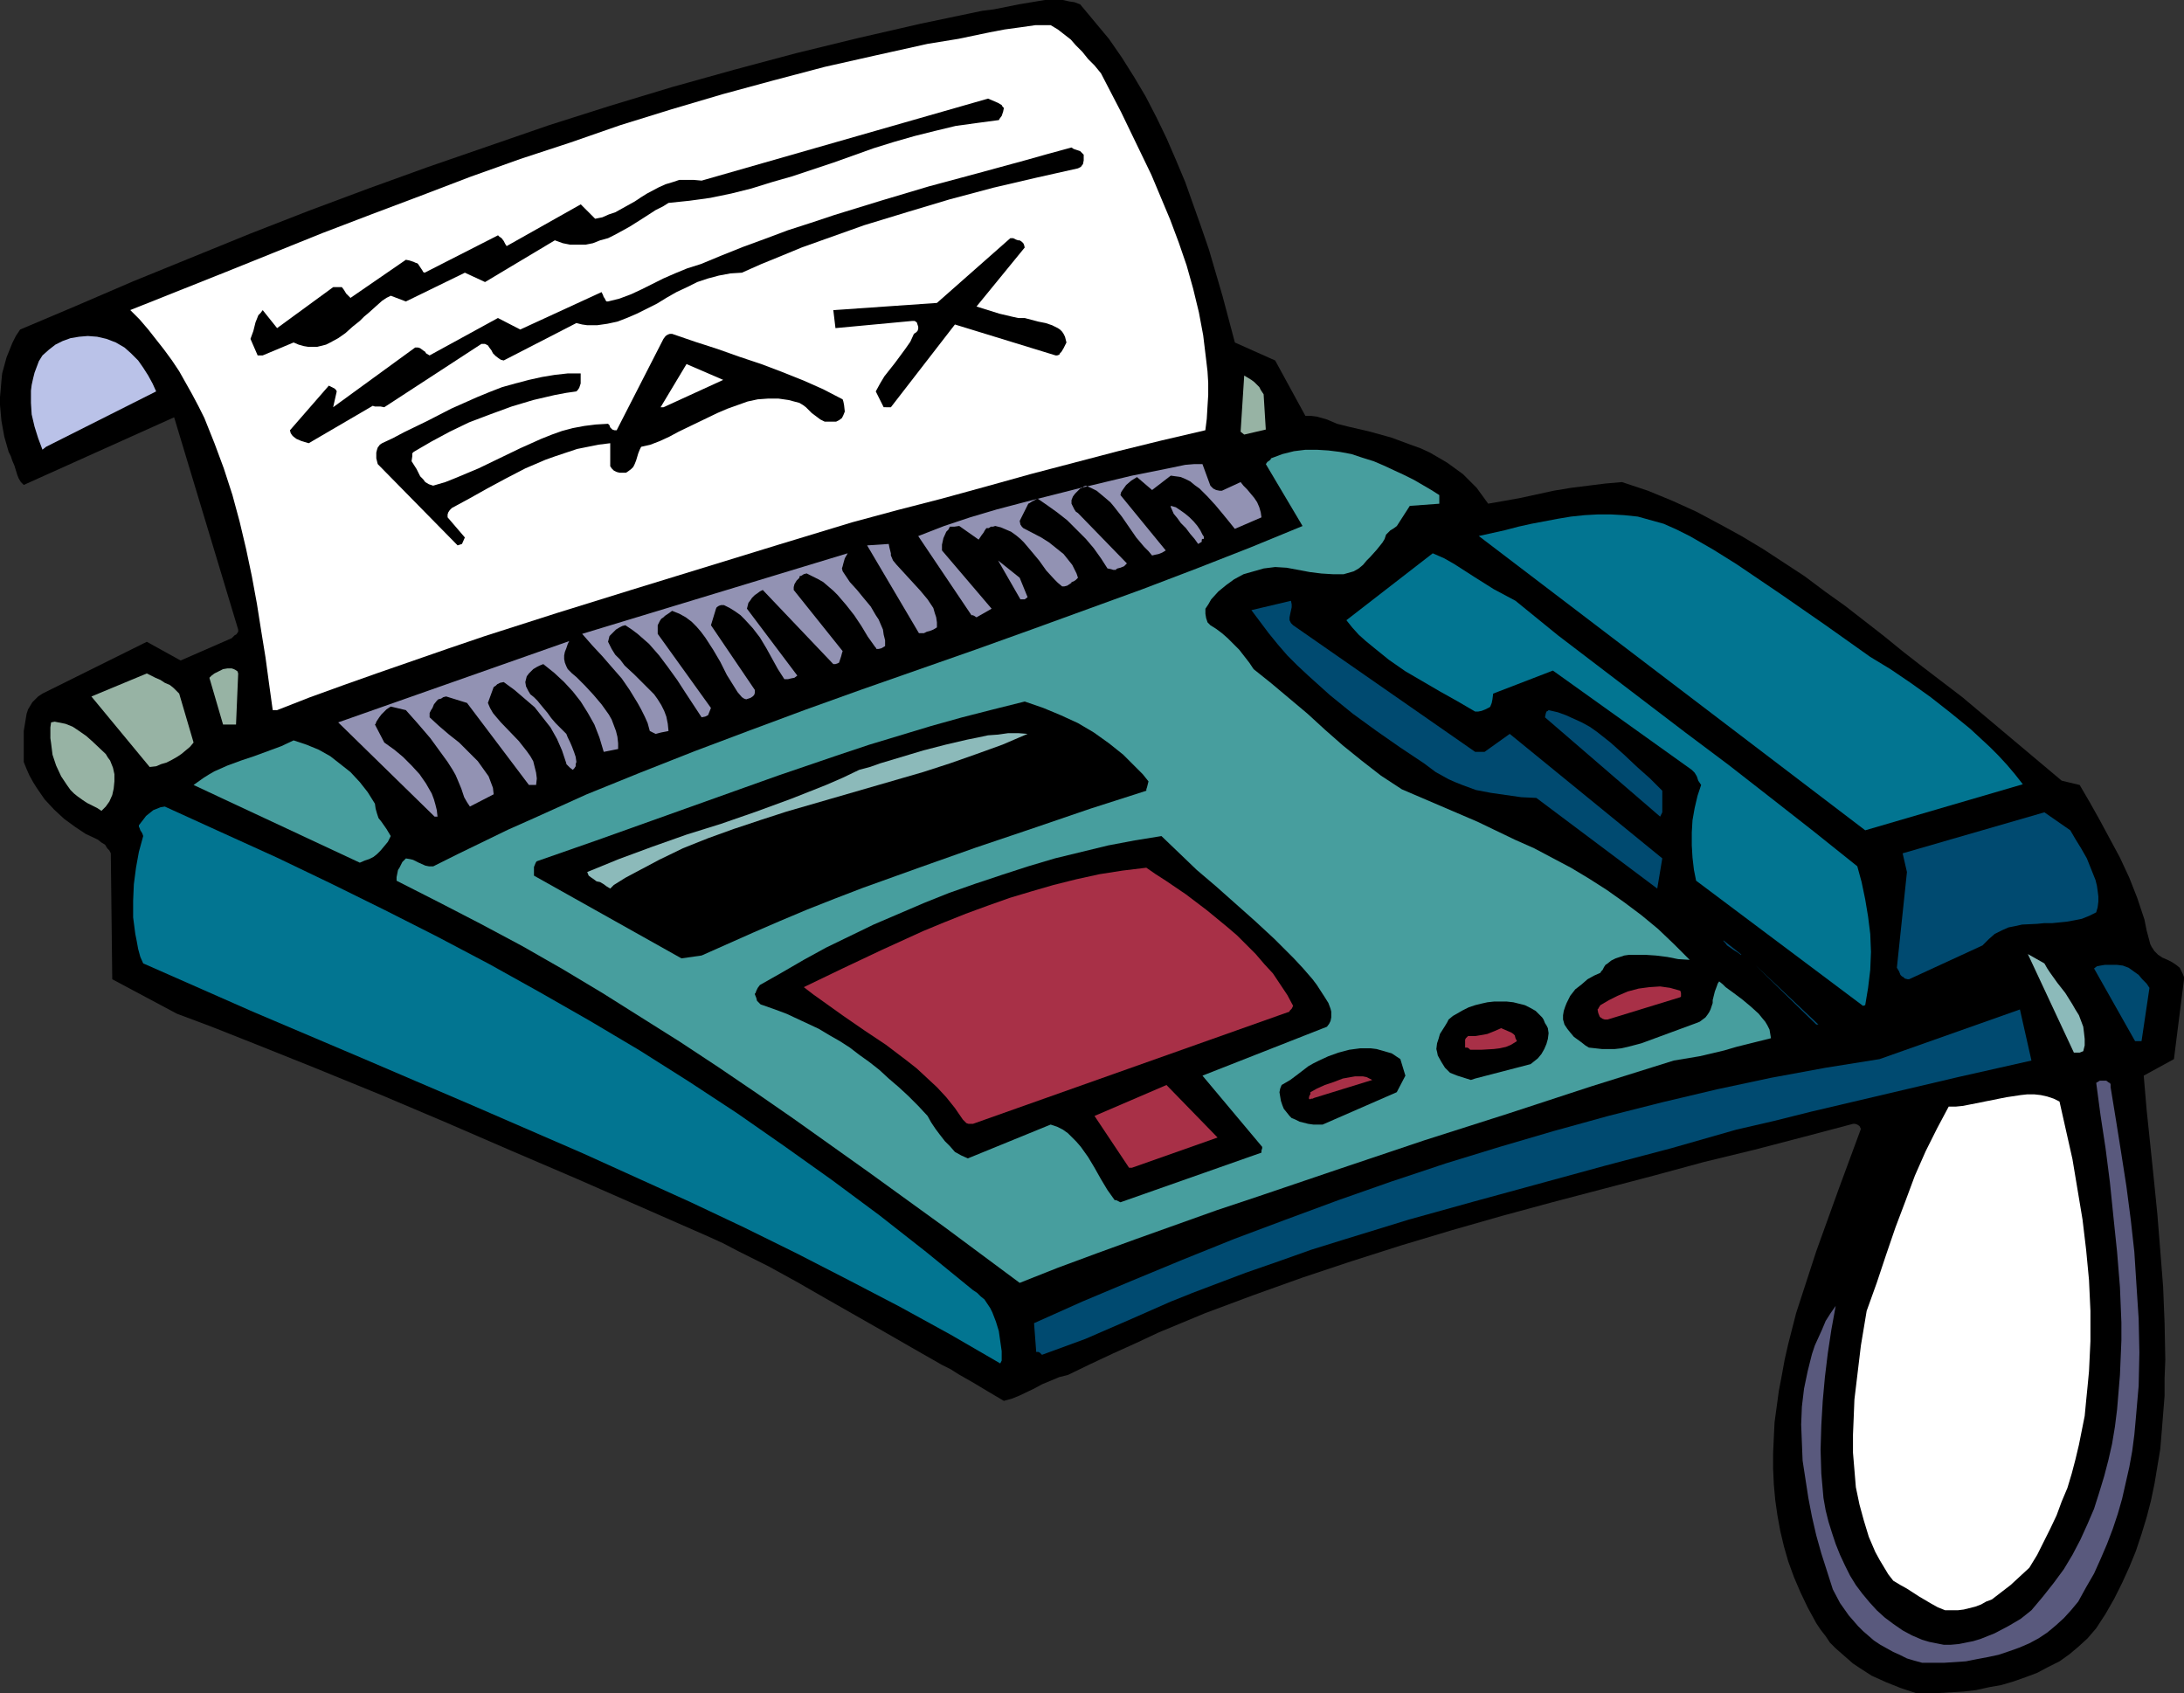 <?xml version="1.0" encoding="UTF-8" standalone="no"?>
<svg
   version="1.0"
   width="129.766mm"
   height="100.593mm"
   id="svg43"
   sodipodi:docname="FAX Machine 18.wmf"
   xmlns:inkscape="http://www.inkscape.org/namespaces/inkscape"
   xmlns:sodipodi="http://sodipodi.sourceforge.net/DTD/sodipodi-0.dtd"
   xmlns="http://www.w3.org/2000/svg"
   xmlns:svg="http://www.w3.org/2000/svg">
  <rect width="100%" height="100%" fill="#333333" stroke="none"/>
  <sodipodi:namedview
     id="namedview43"
     pagecolor="#ffffff"
     bordercolor="#000000"
     borderopacity="0.25"
     inkscape:showpageshadow="2"
     inkscape:pageopacity="0.0"
     inkscape:pagecheckerboard="0"
     inkscape:deskcolor="#d1d1d1"
     inkscape:document-units="mm" />
  <defs
     id="defs1">
    <pattern
       id="WMFhbasepattern"
       patternUnits="userSpaceOnUse"
       width="6"
       height="6"
       x="0"
       y="0" />
  </defs>
  <path
     style="fill:#000000;fill-opacity:1;fill-rule:evenodd;stroke:none"
     d="m 430.179,380.195 h 2.586 2.747 l 2.747,-0.162 2.747,-0.162 2.747,-0.323 2.909,-0.646 2.747,-0.485 2.747,-0.808 2.747,-0.969 2.586,-0.969 2.424,-1.293 2.586,-1.293 2.262,-1.616 2.101,-1.777 1.939,-1.777 1.939,-2.262 2.101,-3.232 1.939,-3.393 1.778,-3.555 1.616,-3.555 1.454,-3.555 1.293,-3.878 1.131,-3.716 0.97,-3.716 0.808,-3.878 0.646,-3.878 0.646,-3.878 0.323,-3.878 0.323,-4.039 0.323,-4.039 v -4.039 l 0.162,-4.039 -0.162,-8.241 -0.323,-8.079 -0.646,-8.241 -0.646,-8.079 -0.808,-8.079 -0.808,-7.756 -0.808,-7.756 -0.646,-7.594 6.787,-3.716 2.262,-17.935 v -0.485 l -0.323,-0.808 -0.323,-0.646 -0.323,-0.646 -0.808,-0.646 -0.97,-0.646 -0.97,-0.485 -1.131,-0.485 -0.97,-0.646 -0.808,-0.808 -0.646,-0.969 -0.323,-0.646 -0.162,-0.646 -0.646,-2.424 -0.485,-2.424 -0.808,-2.424 -0.808,-2.424 -1.778,-4.524 -2.101,-4.524 -2.262,-4.201 -2.262,-4.201 -2.262,-4.039 -2.262,-3.878 -4.04,-0.969 -22.301,-18.743 -8.888,-6.786 -4.363,-3.393 -4.363,-3.555 -8.726,-6.786 -4.525,-3.232 -4.525,-3.393 -4.686,-3.07 -4.686,-3.07 -4.848,-2.908 -5.01,-2.747 -5.171,-2.747 -5.333,-2.424 -5.494,-2.262 -5.818,-1.939 -3.717,0.323 -3.878,0.485 -3.878,0.485 -3.878,0.646 -7.434,1.616 -3.555,0.646 -3.717,0.646 -1.293,-1.777 -1.293,-1.777 -1.616,-1.616 -1.454,-1.454 -1.778,-1.293 -1.778,-1.293 -1.939,-1.131 -1.939,-1.131 -2.101,-0.969 -2.262,-0.808 -4.363,-1.616 -4.686,-1.293 -4.848,-1.131 -1.293,-0.323 -1.293,-0.323 -1.131,-0.485 -1.131,-0.485 -1.131,-0.323 -1.131,-0.323 -1.293,-0.162 h -1.293 l -6.787,-12.442 -9.05,-4.039 -2.747,-10.341 -3.07,-10.503 -1.778,-5.171 -1.778,-5.009 -1.778,-5.009 -2.101,-5.009 -2.101,-4.847 -2.262,-4.686 -2.424,-4.686 -2.586,-4.363 -2.747,-4.363 -2.909,-4.201 -3.232,-3.878 -3.232,-3.878 -1.293,-0.485 -1.131,-0.162 L 238.683,0 h -1.293 -2.747 l -2.909,0.485 -2.909,0.485 -5.656,1.131 -2.586,0.323 -13.898,2.908 -14.059,3.232 -13.898,3.393 -13.898,3.716 -13.898,3.878 -13.898,4.201 -13.736,4.363 -13.574,4.686 -13.574,4.686 -13.413,4.847 -13.413,5.009 -13.251,5.171 -13.09,5.332 -13.09,5.332 -12.766,5.494 -12.605,5.332 L 3.555,75.457 2.747,77.073 2.101,78.689 1.454,80.305 0.97,82.082 0.485,83.859 0.323,85.475 0.162,87.414 0,89.191 v 1.777 l 0.323,3.555 0.646,3.555 0.97,3.393 0.485,0.969 0.323,0.969 0.485,1.131 0.646,2.101 0.323,0.808 0.485,0.808 0.646,0.646 33.774,-15.188 14.382,47.666 v 0.485 l -0.323,0.485 -0.162,0.162 -0.323,0.162 -0.646,0.646 -11.474,5.009 -7.595,-4.201 -23.432,11.634 -0.97,0.646 -0.646,0.646 -0.646,0.646 -0.485,0.808 -0.485,0.808 -0.323,0.969 -0.323,1.939 -0.323,1.939 v 2.262 2.262 2.424 l 0.646,1.616 0.646,1.454 0.808,1.454 0.808,1.293 1.778,2.585 2.101,2.262 2.262,2.101 2.424,1.777 2.424,1.616 2.747,1.293 0.808,0.646 0.808,0.485 0.485,0.808 0.485,0.485 0.323,0.646 0.323,28.276 14.544,7.756 7.757,2.908 7.757,3.07 15.352,6.14 15.029,6.14 14.867,6.302 14.544,6.302 14.706,6.302 29.088,12.765 3.555,1.616 3.394,1.777 6.787,3.393 6.464,3.555 6.464,3.716 12.766,7.271 6.464,3.716 6.787,3.878 1.939,0.969 1.778,1.131 3.394,1.939 3.232,1.939 3.555,2.101 1.778,-0.485 1.616,-0.646 3.394,-1.616 1.778,-0.969 1.939,-0.808 1.939,-0.808 1.939,-0.485 5.01,-2.424 5.171,-2.424 5.01,-2.262 5.171,-2.424 10.504,-4.363 10.827,-4.039 10.827,-3.878 11.15,-3.716 11.15,-3.555 11.312,-3.393 11.312,-3.232 11.312,-3.07 22.786,-5.978 11.312,-3.07 11.312,-2.747 11.15,-2.908 10.989,-2.908 h 0.485 l 0.485,0.162 0.485,0.323 0.323,0.646 -5.01,13.573 -5.01,13.896 -2.262,6.948 -2.262,6.948 -1.778,6.948 -0.808,3.555 -0.646,3.555 -0.646,3.393 -0.485,3.555 -0.485,3.555 -0.162,3.393 -0.162,3.555 v 3.393 l 0.162,3.555 0.323,3.555 0.485,3.393 0.646,3.555 0.808,3.393 0.97,3.393 1.293,3.555 1.454,3.393 1.616,3.393 1.939,3.555 0.97,1.454 1.131,1.454 0.97,1.454 1.293,1.293 1.293,1.131 1.293,1.131 1.293,1.131 1.454,0.969 2.747,1.777 3.232,1.454 3.232,1.293 z"
     id="path1" />
  <path
     style="fill:#59597d;fill-opacity:1;fill-rule:evenodd;stroke:none"
     d="m 431.633,373.409 h 5.01 l 2.424,-0.162 2.424,-0.162 2.424,-0.485 2.586,-0.485 2.262,-0.485 2.424,-0.808 2.262,-0.808 2.262,-0.969 2.101,-1.131 1.939,-1.293 1.939,-1.616 1.778,-1.616 1.616,-1.777 1.616,-1.939 1.778,-3.232 1.778,-3.07 1.454,-3.232 1.454,-3.393 1.293,-3.393 1.131,-3.393 0.97,-3.393 0.808,-3.555 0.808,-3.555 0.646,-3.555 0.485,-3.716 0.323,-3.555 0.323,-3.716 0.323,-3.716 0.162,-7.433 -0.162,-7.594 -0.485,-7.433 -0.485,-7.594 -0.808,-7.271 -0.97,-7.433 -1.131,-7.271 -1.131,-7.109 -1.131,-6.948 -0.162,-0.969 v -0.646 l -0.162,-0.323 h -0.162 l -0.646,-0.485 h -0.646 -0.808 l -0.808,0.485 0.97,7.271 1.131,7.433 0.97,7.594 0.808,7.917 0.808,7.756 0.646,7.917 0.323,7.917 v 4.039 l -0.162,3.878 -0.162,3.878 -0.323,3.878 -0.323,3.878 -0.485,3.878 -0.646,3.878 -0.808,3.555 -0.97,3.716 -1.131,3.716 -1.131,3.555 -1.454,3.393 -1.616,3.555 -1.778,3.393 -1.939,3.232 -2.262,3.07 -2.424,3.07 -2.586,3.07 -2.424,1.939 -2.747,1.616 -3.07,1.616 -1.616,0.646 -1.616,0.646 -1.616,0.485 -1.616,0.323 -1.616,0.323 -1.778,0.162 h -1.616 l -1.616,-0.323 -1.616,-0.323 -1.616,-0.485 -2.262,-0.969 -2.101,-1.131 -2.101,-1.454 -1.939,-1.454 -1.778,-1.616 -1.616,-1.777 -1.616,-1.939 -1.454,-1.939 -1.293,-2.101 -1.131,-2.262 -1.131,-2.424 -0.97,-2.424 -0.808,-2.424 -0.808,-2.585 -0.646,-2.585 -0.485,-2.747 -0.485,-5.494 -0.162,-5.332 0.162,-5.494 0.323,-5.494 0.485,-5.332 0.646,-5.332 0.808,-5.332 0.97,-5.332 -1.131,1.616 -1.131,1.777 -0.808,1.939 -0.808,1.777 -0.808,1.777 -0.646,1.939 -0.97,3.878 -0.808,3.878 -0.485,4.039 -0.162,4.039 0.162,4.039 0.162,4.039 0.646,4.201 0.646,4.201 0.808,4.201 0.97,4.201 1.131,4.039 1.293,4.039 1.293,4.039 1.616,3.07 1.939,2.747 2.101,2.424 1.131,1.131 2.424,2.101 1.454,0.969 1.454,0.808 1.454,0.808 1.454,0.646 1.616,0.808 1.616,0.485 z"
     id="path2" />
  <path
     style="fill:#ffffff;fill-opacity:1;fill-rule:evenodd;stroke:none"
     d="m 436.804,361.613 h 1.454 1.454 l 1.293,-0.162 1.293,-0.323 1.293,-0.323 1.293,-0.485 1.131,-0.646 1.293,-0.485 2.101,-1.616 2.101,-1.616 2.101,-1.939 2.101,-1.939 1.778,-2.908 1.454,-2.908 1.454,-2.908 1.454,-3.07 1.131,-3.07 1.293,-3.07 0.97,-3.232 0.808,-3.07 0.808,-3.393 0.646,-3.232 0.646,-3.232 0.323,-3.393 0.323,-3.232 0.323,-3.393 0.323,-6.786 v -6.786 l -0.323,-6.948 -0.646,-6.786 -0.808,-6.786 -1.131,-6.786 -1.131,-6.786 -1.454,-6.463 -1.454,-6.463 -1.293,-0.646 -1.454,-0.485 -1.454,-0.323 -1.454,-0.162 h -1.616 l -1.454,0.162 -3.232,0.485 -3.232,0.646 -3.232,0.646 -3.232,0.646 -1.616,0.162 h -1.616 l -1.293,2.424 -1.293,2.424 -1.293,2.585 -1.293,2.585 -2.424,5.494 -2.101,5.655 -2.262,5.978 -2.101,6.14 -2.101,6.302 -2.262,6.302 -1.293,7.756 -0.97,8.079 -0.485,4.039 -0.162,4.039 -0.162,3.878 v 4.039 l 0.323,3.878 0.323,3.878 0.808,3.878 0.97,3.555 1.131,3.716 1.454,3.393 0.97,1.777 0.97,1.616 0.97,1.616 1.131,1.454 1.616,0.969 1.454,0.808 2.747,1.777 2.747,1.616 1.454,0.808 z"
     id="path3" />
  <path
     style="fill:#027591;fill-opacity:1;fill-rule:evenodd;stroke:none"
     d="m 224.947,305.545 v -2.101 l -0.323,-2.262 -0.323,-2.262 -0.646,-2.101 -0.808,-2.101 -0.485,-0.969 -0.646,-0.969 -0.646,-0.969 -0.808,-0.646 -0.808,-0.808 -0.97,-0.646 -10.504,-8.564 -10.504,-8.241 -10.666,-7.917 -10.666,-7.594 -10.666,-7.433 -10.827,-7.109 -10.989,-6.948 -11.15,-6.625 -11.312,-6.463 -11.312,-6.302 -11.635,-6.14 -11.797,-5.978 -12.12,-5.978 -12.12,-5.817 -12.443,-5.655 -12.766,-5.817 -0.97,0.162 -0.808,0.323 -0.808,0.323 -0.808,0.646 -0.808,0.646 -0.485,0.646 -1.131,1.454 v 0.323 l 0.162,0.323 0.162,0.485 0.323,0.485 0.162,0.323 0.162,0.485 -0.97,3.555 -0.646,3.555 -0.485,3.716 -0.162,3.716 v 3.716 l 0.485,3.716 0.323,1.616 0.323,1.777 0.485,1.777 0.646,1.454 24.563,10.826 24.725,10.503 24.886,10.664 24.563,10.664 12.12,5.494 12.12,5.494 11.958,5.655 11.797,5.817 11.635,5.978 11.474,5.978 11.474,6.302 11.15,6.463 z"
     id="path4" />
  <path
     style="fill:#004a70;fill-opacity:1;fill-rule:evenodd;stroke:none"
     d="m 233.997,304.253 4.848,-1.777 4.848,-1.777 4.848,-2.101 4.848,-2.101 9.534,-4.201 4.848,-1.939 4.686,-1.777 7.272,-2.747 7.434,-2.585 7.272,-2.585 7.272,-2.262 14.706,-4.524 14.544,-4.039 29.573,-8.079 14.706,-3.878 14.706,-4.201 8.403,-1.939 8.403,-2.101 16.483,-3.878 16.483,-3.878 16.483,-3.716 -2.586,-11.472 -31.512,11.149 -12.12,1.939 -12.282,2.262 -12.12,2.585 -12.282,2.908 -12.12,3.07 -12.282,3.393 -12.12,3.555 -12.12,3.716 -12.12,4.039 -11.958,4.201 -11.797,4.363 -11.635,4.363 -11.635,4.686 -11.312,4.686 -11.15,4.686 -10.827,4.847 0.485,6.463 h 0.485 l 0.323,0.162 z"
     id="path5" />
  <path
     style="fill:#479e9e;fill-opacity:1;fill-rule:evenodd;stroke:none"
     d="m 228.987,288.095 8.565,-3.393 8.726,-3.232 8.888,-3.232 9.05,-3.232 9.05,-3.232 9.211,-3.07 18.584,-6.302 18.746,-6.302 18.746,-5.978 18.746,-6.14 18.584,-5.817 2.909,-0.485 2.909,-0.485 5.494,-1.293 2.747,-0.808 2.586,-0.646 5.171,-1.293 -0.162,-0.969 -0.162,-0.969 -0.485,-0.969 -0.485,-0.808 -0.808,-0.969 -0.646,-0.808 -1.778,-1.616 -1.939,-1.616 -1.939,-1.454 -1.778,-1.293 -0.646,-0.646 -0.808,-0.646 -0.323,0.485 -0.162,0.485 -0.485,1.293 -0.323,1.293 -0.162,0.646 v 0.646 l -0.485,1.454 -0.323,0.646 -0.323,0.485 -0.485,0.646 -0.646,0.485 -0.646,0.485 -0.808,0.323 -6.141,2.262 -3.07,1.131 -3.07,1.131 -3.07,0.808 -1.454,0.323 -1.454,0.162 h -1.454 -1.454 l -1.454,-0.162 -1.454,-0.162 -0.808,-0.485 -0.808,-0.646 -1.778,-1.293 -0.808,-0.969 -0.646,-0.808 -0.646,-0.969 -0.323,-1.131 v -0.969 l 0.162,-0.969 0.323,-0.969 0.323,-0.808 0.808,-1.616 1.131,-1.454 1.454,-1.131 1.293,-1.131 1.454,-0.808 1.454,-0.646 0.162,-0.323 0.323,-0.323 0.323,-0.646 0.323,-0.485 0.485,-0.323 0.808,-0.646 0.97,-0.485 0.97,-0.323 0.97,-0.323 1.131,-0.162 h 1.131 2.424 l 2.424,0.162 2.586,0.323 2.424,0.485 2.586,0.162 -3.555,-3.555 -3.555,-3.393 -3.717,-3.07 -3.878,-2.908 -3.878,-2.747 -4.04,-2.585 -4.04,-2.424 -8.242,-4.363 -4.363,-1.939 -8.403,-4.039 -16.968,-7.271 -4.686,-3.07 -4.363,-3.393 -4.202,-3.393 -4.04,-3.555 -3.878,-3.555 -4.04,-3.393 -4.04,-3.393 -4.04,-3.232 -0.97,-1.454 -1.131,-1.454 -1.131,-1.454 -1.293,-1.293 -1.293,-1.293 -1.293,-1.131 -1.293,-0.969 -1.293,-0.808 -0.323,-0.323 -0.323,-0.323 -0.323,-0.969 -0.162,-0.969 v -1.131 l 0.646,-0.969 0.646,-1.131 1.616,-1.777 1.778,-1.454 1.778,-1.293 2.101,-1.131 2.262,-0.646 2.262,-0.646 2.586,-0.323 2.586,0.162 2.586,0.485 2.586,0.485 2.586,0.323 2.586,0.162 h 1.293 1.131 l 1.131,-0.323 1.131,-0.323 1.131,-0.646 0.97,-0.808 0.808,-0.969 0.808,-0.808 1.454,-1.616 1.293,-1.616 0.485,-0.808 0.323,-0.969 0.485,-0.485 0.485,-0.485 0.808,-0.485 0.646,-0.485 2.909,-4.524 6.626,-0.485 v -1.939 l -1.778,-1.131 -1.939,-1.131 -1.939,-1.131 -2.262,-1.131 -2.101,-0.969 -2.424,-1.131 -2.262,-0.969 -2.586,-0.808 -2.424,-0.808 -2.586,-0.485 -2.586,-0.323 -2.586,-0.162 h -2.586 l -2.586,0.323 -2.586,0.646 -2.586,0.969 v 0.162 l -0.323,0.323 -0.485,0.323 -0.323,0.485 8.242,13.896 -11.797,4.847 -11.958,4.686 -12.282,4.686 -12.443,4.524 -12.443,4.524 -12.605,4.524 -25.371,8.887 -12.605,4.524 -12.605,4.686 -12.443,4.686 -12.282,4.847 -11.958,4.847 -11.797,5.332 -5.818,2.585 -5.656,2.747 -5.656,2.747 -5.494,2.747 h -0.97 l -0.808,-0.162 -1.454,-0.646 -1.293,-0.646 -0.646,-0.162 -0.97,-0.162 -0.808,0.808 -0.646,1.293 -0.323,0.485 -0.162,0.808 -0.162,0.808 v 0.808 l 9.534,4.847 9.373,4.847 9.373,5.009 9.05,5.171 8.888,5.332 8.726,5.494 8.726,5.494 8.565,5.655 8.565,5.817 8.403,5.817 16.806,11.957 16.968,12.28 z"
     id="path6" />
  <path
     style="fill:#000000;fill-opacity:1;fill-rule:evenodd;stroke:none"
     d="m 251.611,269.998 31.674,-11.149 v -0.162 -0.323 l 0.162,-0.485 v -0.323 l -13.413,-15.996 27.957,-10.987 0.485,-0.646 0.323,-0.646 0.162,-0.808 v -0.646 -0.646 l -0.162,-0.646 -0.485,-1.293 -0.808,-1.293 -1.778,-2.747 -0.97,-1.293 -2.101,-2.424 -2.101,-2.262 -4.363,-4.363 -4.363,-4.039 -4.363,-3.878 -4.363,-3.878 -4.363,-3.716 -4.04,-3.878 -3.878,-3.716 -5.979,0.969 -5.979,1.131 -5.979,1.454 -5.979,1.454 -5.979,1.777 -5.979,1.939 -5.818,1.939 -5.979,2.101 -5.656,2.262 -5.656,2.424 -5.656,2.424 -5.333,2.585 -5.333,2.585 -5.01,2.747 -5.01,2.908 -4.848,2.747 -0.485,0.646 -0.323,0.646 -0.162,0.485 -0.162,0.162 v 0.162 l 0.323,0.808 0.162,0.646 0.646,0.646 0.162,0.162 0.485,0.162 2.747,0.969 2.586,0.969 2.424,1.131 2.424,1.131 2.424,1.131 2.424,1.454 2.262,1.293 2.262,1.454 2.101,1.616 2.262,1.616 2.262,1.777 2.101,1.939 2.262,1.939 2.101,1.939 2.262,2.262 2.101,2.262 0.808,1.454 0.97,1.454 0.97,1.293 1.131,1.454 1.131,1.131 1.131,1.293 1.454,0.808 1.454,0.646 18.584,-7.594 1.454,0.485 1.293,0.646 1.131,0.808 0.97,0.969 0.97,0.969 0.97,1.131 1.616,2.262 1.454,2.424 1.454,2.585 1.454,2.424 1.616,2.262 h 0.323 l 0.323,0.162 0.323,0.162 z"
     id="path7" />
  <path
     style="fill:#a83047;fill-opacity:1;fill-rule:evenodd;stroke:none"
     d="m 254.197,262.242 19.23,-6.786 -11.474,-11.795 -16.16,6.948 7.757,11.634 z"
     id="path8" />
  <path
     style="fill:#000000;fill-opacity:1;fill-rule:evenodd;stroke:none"
     d="m 297.02,252.548 16.645,-7.271 1.939,-3.716 -1.131,-3.716 -0.97,-0.646 -0.97,-0.646 -1.131,-0.323 -1.131,-0.323 -1.131,-0.323 -1.293,-0.162 h -2.424 l -2.424,0.323 -2.424,0.646 -2.262,0.808 -2.101,0.969 -1.293,0.646 -1.131,0.646 -2.101,1.616 -1.939,1.454 -1.939,1.131 -0.323,0.808 -0.162,0.808 0.162,0.969 0.162,0.969 0.323,0.969 0.323,0.808 0.646,0.808 0.646,0.808 0.485,0.485 0.808,0.323 0.97,0.485 1.939,0.485 1.131,0.162 h 1.131 z"
     id="path9" />
  <path
     style="fill:#a83047;fill-opacity:1;fill-rule:evenodd;stroke:none"
     d="m 218.483,252.386 71.104,-25.206 v -0.162 l 0.162,-0.162 0.323,-0.323 0.323,-0.646 -1.293,-2.424 -1.616,-2.424 -1.616,-2.424 -1.939,-2.101 -1.939,-2.262 -2.101,-2.101 -2.101,-2.101 -2.262,-1.939 -4.525,-3.716 -4.686,-3.555 -4.525,-3.07 -2.262,-1.454 -2.101,-1.454 -5.333,0.646 -5.171,0.808 -5.171,1.131 -5.171,1.293 -5.01,1.454 -4.848,1.454 -5.01,1.777 -4.848,1.777 -4.848,1.939 -4.686,1.939 -9.211,4.201 -8.888,4.201 -4.363,2.101 -4.363,2.101 2.101,1.616 2.262,1.616 4.525,3.232 4.686,3.232 4.848,3.232 4.686,3.555 2.262,1.777 2.262,2.101 2.262,2.101 2.101,2.262 1.939,2.424 1.778,2.585 0.485,0.485 0.323,0.323 0.485,0.162 v 0 z"
     id="path10" />
  <path
     style="fill:#a83047;fill-opacity:1;fill-rule:evenodd;stroke:none"
     d="m 295.081,246.569 13.09,-4.039 v 0 l -0.646,-0.323 -0.646,-0.323 -0.808,-0.162 h -0.808 -0.97 l -0.97,0.162 -1.778,0.323 -2.101,0.808 -1.939,0.646 -1.778,0.808 -1.454,0.808 v 0.162 0.323 l -0.162,0.162 -0.162,0.485 v 0.323 0 l 0.162,0.162 0.323,-0.162 h 0.323 z"
     id="path11" />
  <path
     style="fill:#000000;fill-opacity:1;fill-rule:evenodd;stroke:none"
     d="m 331.28,242.207 12.443,-3.232 0.808,-0.646 0.808,-0.646 0.808,-0.969 0.646,-1.131 0.485,-1.131 0.323,-1.131 0.162,-1.293 -0.162,-1.131 -0.323,-0.646 -0.323,-0.485 -0.323,-0.808 -0.323,-0.485 -0.485,-0.485 -0.97,-0.969 -1.131,-0.646 -1.293,-0.646 -1.293,-0.323 -1.293,-0.323 -1.454,-0.162 h -1.454 -1.454 l -1.454,0.162 -1.454,0.323 -1.293,0.323 -1.454,0.485 -1.293,0.646 -1.131,0.646 -1.131,0.646 -0.97,0.808 -0.323,0.646 -0.485,0.808 -1.131,1.777 -0.323,1.131 -0.323,0.969 -0.162,1.293 0.162,0.646 0.162,0.808 0.808,1.454 0.808,1.293 0.646,0.646 0.485,0.485 0.808,0.323 0.808,0.323 3.07,0.969 z"
     id="path12" />
  <path
     style="fill:#8cbaba;fill-opacity:1;fill-rule:evenodd;stroke:none"
     d="m 467.023,236.39 0.808,-0.323 0.323,-1.293 v -1.454 l -0.162,-1.454 -0.162,-1.293 -0.485,-1.293 -0.485,-1.293 -0.808,-1.293 -0.646,-1.131 -1.616,-2.585 -1.778,-2.262 -1.616,-2.262 -0.646,-0.969 -0.646,-1.131 -3.717,-2.101 10.342,22.136 z"
     id="path13" />
  <path
     style="fill:#a83047;fill-opacity:1;fill-rule:evenodd;stroke:none"
     d="m 330.148,235.743 h 2.586 l 2.747,-0.162 1.293,-0.162 1.454,-0.323 1.131,-0.485 1.293,-0.808 -0.323,-0.646 -0.162,-0.646 -0.323,-0.323 -0.485,-0.323 -1.131,-0.485 -1.131,-0.485 -1.454,0.646 -1.616,0.646 -0.808,0.162 -0.97,0.162 -0.97,0.162 h -1.131 -0.485 l -0.162,0.162 -0.323,0.323 -0.162,0.323 v 0.808 0.969 h 0.485 l 0.323,0.162 z"
     id="path14" />
  <path
     style="fill:#004a70;fill-opacity:1;fill-rule:evenodd;stroke:none"
     d="m 479.467,233.804 h 1.454 l 1.778,-11.957 -0.646,-0.969 -0.97,-0.969 -0.808,-0.969 -1.131,-0.808 -1.131,-0.808 -1.293,-0.485 -1.293,-0.162 h -0.808 -0.646 -1.293 l -0.97,0.162 -0.808,0.162 -0.646,0.485 z"
     id="path15" />
  <path
     style="fill:#004a70;fill-opacity:1;fill-rule:evenodd;stroke:none"
     d="m 408.363,230.088 -14.221,-13.411 13.736,13.411 z"
     id="path16" />
  <path
     style="fill:#a83047;fill-opacity:1;fill-rule:evenodd;stroke:none"
     d="m 361.014,228.957 16.322,-5.009 0.162,-0.162 v -0.323 -0.485 l -0.162,-0.485 -1.131,-0.323 -1.131,-0.323 -1.131,-0.162 -1.131,-0.162 -2.424,0.162 -2.424,0.323 -2.424,0.646 -2.262,0.969 -1.939,0.969 -1.939,1.131 -0.323,0.485 -0.162,0.323 -0.162,0.162 v 0 l 0.162,0.808 0.323,0.808 0.162,0.162 0.485,0.323 0.485,0.162 z"
     id="path17" />
  <path
     style="fill:#027591;fill-opacity:1;fill-rule:evenodd;stroke:none"
     d="m 418.867,225.726 0.323,-1.939 0.323,-1.939 0.485,-4.039 0.162,-4.039 -0.162,-4.039 -0.485,-3.878 -0.646,-3.878 -0.808,-3.878 -0.97,-3.555 -9.696,-7.756 -9.696,-7.594 -9.534,-7.433 -9.696,-7.271 -19.069,-14.542 -9.534,-7.271 -9.534,-7.756 -2.424,-1.293 -2.424,-1.293 -4.363,-2.747 -4.525,-2.908 -2.262,-1.293 -2.586,-1.131 -19.392,15.027 1.293,1.616 1.454,1.616 1.616,1.454 1.778,1.454 3.394,2.747 3.717,2.585 3.878,2.262 3.878,2.262 4.04,2.262 3.878,2.262 h 0.646 l 0.808,-0.162 0.808,-0.323 0.646,-0.323 0.323,-0.162 0.162,-0.162 0.323,-0.808 0.162,-0.808 0.162,-1.293 13.413,-5.171 31.189,22.298 0.646,0.646 0.485,0.808 0.323,0.969 0.646,0.969 -0.808,2.424 -0.646,2.747 -0.485,2.747 -0.162,2.747 v 2.908 l 0.162,2.747 0.323,2.747 0.485,2.424 37.491,28.115 z"
     id="path18" />
  <path
     style="fill:#004a70;fill-opacity:1;fill-rule:evenodd;stroke:none"
     d="m 428.724,219.909 16.483,-7.594 1.454,-1.454 1.293,-1.131 1.616,-0.808 1.454,-0.646 1.616,-0.323 1.454,-0.323 3.394,-0.162 1.616,-0.162 h 1.778 l 3.232,-0.323 1.778,-0.323 1.616,-0.323 1.616,-0.646 1.616,-0.808 0.323,-1.131 0.162,-1.293 v -1.131 l -0.162,-1.293 -0.162,-1.131 -0.323,-1.293 -0.97,-2.424 -0.97,-2.424 -1.293,-2.262 -1.293,-2.101 -1.131,-1.939 -5.818,-4.039 -31.835,9.21 0.97,4.201 -2.262,21.49 0.485,0.808 0.323,0.808 0.323,0.323 0.323,0.162 0.323,0.323 0.646,0.162 z"
     id="path19" />
  <path
     style="fill:#000000;fill-opacity:1;fill-rule:evenodd;stroke:none"
     d="m 153.035,215.223 4.525,-0.646 5.818,-2.585 5.818,-2.585 5.979,-2.585 6.141,-2.585 6.141,-2.424 6.302,-2.424 12.605,-4.524 12.766,-4.524 12.928,-4.363 12.766,-4.363 12.605,-4.039 v -0.323 l 0.162,-0.485 0.323,-1.293 -1.293,-1.616 -1.454,-1.454 -1.454,-1.454 -1.454,-1.454 -3.232,-2.585 -3.394,-2.424 -3.555,-2.101 -3.878,-1.777 -3.878,-1.616 -4.202,-1.454 -7.11,1.777 -6.949,1.777 -6.949,1.939 -6.949,2.101 -6.949,2.101 -6.787,2.262 -13.736,4.686 -13.574,4.847 -13.574,4.847 -13.574,4.847 -13.413,4.686 -0.162,0.162 -0.162,0.323 -0.323,0.808 v 1.939 z"
     id="path20" />
  <path
     style="fill:#004a70;fill-opacity:1;fill-rule:evenodd;stroke:none"
     d="m 390.91,214.253 -3.878,-3.07 v 0.162 l 0.323,0.323 0.485,0.646 1.616,1.131 0.808,0.485 0.646,0.485 h 0.162 0.162 -0.162 z"
     id="path21" />
  <path
     style="fill:#8cbaba;fill-opacity:1;fill-rule:evenodd;stroke:none"
     d="m 137.845,198.742 2.586,-1.616 2.424,-1.293 5.171,-2.747 5.333,-2.585 5.656,-2.262 5.818,-2.101 5.818,-1.939 5.979,-1.939 6.141,-1.777 12.282,-3.555 12.282,-3.555 5.979,-1.939 5.979,-2.101 5.818,-2.101 5.656,-2.424 -2.101,-0.162 h -2.262 l -2.262,0.323 -2.262,0.162 -2.262,0.485 -2.424,0.485 -4.848,1.131 -5.01,1.293 -4.848,1.454 -4.848,1.454 -2.262,0.808 -2.424,0.646 -3.717,1.777 -3.717,1.616 -7.757,3.07 -7.918,2.908 -7.918,2.747 -7.757,2.424 -7.757,2.747 -7.434,2.747 -3.555,1.454 -3.555,1.454 0.323,0.808 0.646,0.485 0.485,0.323 0.646,0.485 0.808,0.162 0.808,0.485 0.646,0.485 0.808,0.485 z"
     id="path22" />
  <path
     style="fill:#004a70;fill-opacity:1;fill-rule:evenodd;stroke:none"
     d="m 372.164,199.55 1.131,-6.786 -34.259,-27.953 -5.656,4.039 h -2.101 l -40.885,-28.438 -0.323,-0.323 -0.162,-0.162 -0.323,-0.646 v -0.646 l 0.162,-0.808 0.323,-1.454 v -0.646 l -0.162,-0.808 -8.888,2.101 1.939,2.585 1.939,2.585 2.101,2.585 2.101,2.424 2.262,2.262 2.424,2.262 4.848,4.363 5.171,4.201 5.333,3.878 5.333,3.716 5.333,3.555 1.293,0.969 1.293,0.969 1.454,0.808 1.454,0.808 1.454,0.646 1.616,0.646 3.07,1.131 3.394,0.646 3.394,0.485 3.394,0.485 3.394,0.162 z"
     id="path23" />
  <path
     style="fill:#479e9e;fill-opacity:1;fill-rule:evenodd;stroke:none"
     d="m 80.8,193.733 1.131,-0.485 0.97,-0.323 0.97,-0.485 0.808,-0.646 0.808,-0.808 0.808,-0.969 0.808,-0.969 0.646,-1.293 -0.485,-0.808 -0.485,-0.808 -1.131,-1.616 -0.646,-0.808 -0.323,-0.969 -0.323,-1.131 -0.162,-1.131 -1.616,-2.585 -1.778,-2.262 -2.101,-2.262 -2.262,-1.777 -2.262,-1.777 -2.586,-1.454 -2.747,-1.131 -2.909,-0.969 -2.747,1.293 -3.07,1.131 -3.07,1.131 -2.909,0.969 -3.07,1.131 -2.909,1.293 -1.131,0.646 -1.293,0.808 -1.131,0.808 -1.131,0.808 z"
     id="path24" />
  <path
     style="fill:#027591;fill-opacity:1;fill-rule:evenodd;stroke:none"
     d="m 418.867,186.462 35.39,-10.341 -1.778,-2.262 -1.778,-2.101 -1.939,-2.101 -1.939,-1.939 -4.363,-4.039 -4.363,-3.555 -4.525,-3.555 -4.525,-3.232 -4.525,-3.07 -4.525,-2.747 -10.019,-7.109 -10.019,-6.948 -5.01,-3.393 -5.01,-3.393 -5.171,-3.232 -5.333,-3.07 -2.909,-1.454 -2.909,-1.293 -2.909,-0.808 -2.909,-0.808 -3.07,-0.323 -2.909,-0.162 h -3.07 l -2.909,0.162 -3.07,0.323 -2.909,0.485 -5.979,1.131 -2.909,0.646 -3.07,0.808 -5.818,1.293 z"
     id="path25" />
  <path
     style="fill:#9292b3;fill-opacity:1;fill-rule:evenodd;stroke:none"
     d="m 98.253,183.392 -0.162,-1.454 -0.323,-1.293 -0.323,-1.131 -0.485,-1.293 -0.646,-1.131 -0.646,-1.131 -1.454,-2.101 -1.778,-1.939 -1.939,-1.939 -1.939,-1.616 -2.262,-1.616 -2.101,-4.039 v 0 l 0.162,-0.162 0.162,-0.485 0.323,-0.485 0.323,-0.485 0.485,-0.646 0.485,-0.485 0.646,-0.646 0.97,-0.646 3.394,0.808 1.293,1.454 1.293,1.454 2.909,3.393 2.586,3.555 1.293,1.777 1.131,1.777 0.646,1.131 0.485,1.131 0.808,1.939 0.646,1.939 0.646,1.131 0.646,0.969 5.333,-2.747 -0.162,-1.454 -0.485,-1.293 -0.485,-1.293 -0.808,-1.131 -0.808,-1.131 -0.808,-1.131 -2.101,-2.101 -2.101,-2.101 -2.262,-1.777 -2.262,-1.939 -2.101,-1.939 v -0.485 -0.485 l 0.323,-0.646 0.323,-0.485 0.323,-0.808 0.646,-0.808 0.323,-0.323 0.646,-0.162 0.485,-0.323 0.646,-0.162 4.686,1.454 13.898,18.42 h 1.616 l 0.162,-1.454 -0.162,-1.293 -0.323,-1.293 -0.323,-1.293 -0.646,-1.131 -0.808,-1.131 -1.778,-2.262 -4.04,-4.201 -0.97,-1.131 -0.808,-0.969 -0.646,-1.131 -0.485,-1.131 1.293,-3.555 0.485,-0.323 0.323,-0.323 0.646,-0.323 0.808,-0.162 2.424,1.777 2.262,1.939 2.262,1.939 1.778,2.262 1.778,2.262 1.454,2.585 1.131,2.585 0.97,2.908 v 0.162 l 0.323,0.323 0.485,0.485 0.646,0.485 0.323,-0.323 0.323,-0.485 v -0.485 l 0.162,-0.485 -0.162,-1.131 -0.323,-0.969 -0.485,-1.293 -0.485,-1.131 -0.485,-0.969 -0.323,-0.808 -1.293,-1.293 -1.131,-1.131 -0.97,-1.131 -0.808,-1.131 -0.808,-0.969 -0.808,-0.969 -0.646,-0.808 -0.808,-0.808 -0.808,-0.646 -0.485,-0.808 -0.485,-0.969 -0.162,-0.969 0.162,-0.646 0.162,-0.646 0.485,-0.646 0.485,-0.485 0.485,-0.485 0.808,-0.485 0.646,-0.323 0.808,-0.323 2.424,1.939 2.262,2.101 1.939,2.101 1.778,2.262 1.616,2.585 1.454,2.585 1.131,2.908 0.485,1.616 0.485,1.616 3.232,-0.646 v -1.293 l -0.162,-1.454 -0.323,-1.293 -0.485,-1.293 -0.485,-1.293 -0.646,-1.131 -1.616,-2.262 -1.778,-2.101 -1.939,-2.101 -1.939,-1.939 -0.97,-0.808 -0.97,-0.969 -0.323,-0.646 -0.323,-0.808 -0.162,-0.808 v -0.808 l 0.162,-0.808 0.323,-0.808 0.323,-0.969 0.323,-0.646 -51.874,18.258 21.654,21.167 z"
     id="path26" />
  <path
     style="fill:#004a70;fill-opacity:1;fill-rule:evenodd;stroke:none"
     d="m 373.296,182.422 v -4.847 l -2.747,-2.747 -2.909,-2.585 -2.909,-2.747 -3.07,-2.747 -3.07,-2.424 -1.616,-1.131 -1.778,-0.969 -1.778,-0.808 -1.778,-0.808 -1.778,-0.646 -2.101,-0.485 -0.162,0.162 -0.323,0.162 -0.162,0.485 -0.162,0.808 25.856,22.298 z"
     id="path27" />
  <path
     style="fill:#97b3a4;fill-opacity:1;fill-rule:evenodd;stroke:none"
     d="m 23.755,181.13 0.808,-1.131 0.646,-1.454 0.323,-1.454 0.162,-1.616 v -1.616 l -0.323,-1.454 -0.646,-1.616 -0.485,-0.646 -0.485,-0.808 -2.909,-2.747 -1.454,-1.293 -1.616,-1.131 -1.454,-0.969 -1.616,-0.646 -1.616,-0.323 -0.808,-0.162 -0.808,0.162 -0.162,1.131 v 1.131 1.293 l 0.162,1.131 0.323,2.585 0.808,2.424 1.131,2.424 0.646,0.969 0.646,0.969 0.808,1.131 0.808,0.808 0.808,0.646 1.131,0.808 0.97,0.646 1.293,0.646 0.97,0.485 0.97,0.646 z"
     id="path28" />
  <path
     style="fill:#97b3a4;fill-opacity:1;fill-rule:evenodd;stroke:none"
     d="m 35.067,172.081 1.131,-0.485 1.131,-0.323 1.293,-0.646 1.131,-0.646 0.97,-0.646 0.97,-0.808 0.97,-0.808 0.808,-0.969 -3.232,-10.987 -0.646,-0.646 -0.646,-0.646 -0.808,-0.646 -1.131,-0.485 -0.97,-0.646 -1.131,-0.485 -0.97,-0.485 -0.97,-0.485 -12.443,5.171 13.09,15.835 z"
     id="path29" />
  <path
     style="fill:#9292b3;fill-opacity:1;fill-rule:evenodd;stroke:none"
     d="m 147.217,164.81 0.646,-0.162 0.646,-0.162 0.808,-0.162 0.808,-0.162 -0.162,-1.616 -0.323,-1.616 -0.485,-1.293 -0.646,-1.293 -0.808,-1.293 -0.808,-1.131 -2.101,-2.101 -1.131,-1.131 -1.131,-1.131 -2.262,-2.101 -0.97,-1.293 -1.131,-1.131 -0.808,-1.293 -0.808,-1.616 0.162,-0.646 0.162,-0.646 0.485,-0.485 0.485,-0.485 0.485,-0.485 0.808,-0.485 0.646,-0.323 0.646,-0.162 1.454,0.969 1.293,0.969 1.293,1.131 1.293,1.131 2.262,2.585 1.939,2.585 2.101,2.908 1.778,2.747 3.717,5.655 0.808,-0.162 0.646,-0.323 0.323,-0.808 0.323,-0.808 -11.958,-16.643 v -1.939 l 0.485,-0.969 0.323,-0.485 0.485,-0.323 0.323,-0.323 0.485,-0.323 0.485,-0.323 0.646,-0.485 1.616,0.646 1.454,0.808 1.293,0.969 1.131,1.131 0.97,1.131 0.97,1.293 1.778,2.747 1.616,2.747 1.454,2.908 1.616,2.585 0.808,1.293 0.97,1.131 0.485,0.323 0.485,0.162 0.485,-0.162 0.485,-0.162 0.485,-0.323 0.323,-0.323 0.162,-0.485 v -0.646 l -9.858,-14.542 1.131,-3.716 0.162,-0.323 0.485,-0.323 0.485,-0.162 h 0.646 l 1.293,0.646 1.293,0.808 1.131,0.808 0.97,0.969 1.778,1.939 1.616,2.101 1.454,2.424 2.586,4.686 1.454,2.262 h 0.808 l 0.646,-0.162 0.808,-0.162 0.646,-0.485 -11.312,-15.027 0.162,-0.646 0.162,-0.646 0.485,-0.646 0.323,-0.485 0.646,-0.646 0.485,-0.323 0.646,-0.485 0.646,-0.323 15.837,16.643 h 0.485 l 0.485,-0.162 0.323,-0.162 0.162,-0.485 0.162,-0.485 0.162,-0.485 0.162,-0.646 0.162,-0.485 -10.989,-13.734 v -0.646 l 0.162,-0.646 0.485,-0.808 0.646,-0.646 v -0.323 l 0.485,-0.162 0.485,-0.323 0.646,-0.162 1.293,0.646 1.293,0.646 1.131,0.646 1.131,0.969 1.131,0.969 0.97,0.969 1.939,2.262 1.778,2.262 1.616,2.424 1.454,2.424 1.616,2.262 0.162,0.162 0.162,0.323 h 0.485 l 0.646,-0.162 0.808,-0.485 v -1.293 l -0.323,-1.293 -0.162,-1.131 -0.485,-1.131 -0.485,-1.131 -0.646,-0.969 -1.131,-1.939 -1.616,-1.939 -1.454,-1.777 -1.616,-1.777 -1.293,-1.939 -0.323,-0.485 -0.162,-0.646 0.162,-0.485 0.162,-0.646 0.323,-1.131 0.646,-1.131 -59.63,18.097 2.262,2.585 2.262,2.424 2.101,2.424 2.262,2.585 1.778,2.585 1.778,2.908 0.808,1.454 0.808,1.616 0.646,1.454 0.485,1.777 z"
     id="path30" />
  <path
     style="fill:#97b3a4;fill-opacity:1;fill-rule:evenodd;stroke:none"
     d="m 51.55,162.71 h 1.454 l 0.485,-11.472 -0.162,-0.485 -0.485,-0.323 -0.323,-0.162 -0.485,-0.162 h -0.97 l -0.97,0.162 -0.97,0.485 -0.97,0.485 -0.646,0.485 -0.485,0.485 3.07,10.503 z"
     id="path31" />
  <path
     style="fill:#ffffff;fill-opacity:1;fill-rule:evenodd;stroke:none"
     d="m 62.216,159.478 7.434,-2.908 7.595,-2.747 7.757,-2.747 7.918,-2.747 7.918,-2.747 8.08,-2.747 16.16,-5.171 16.645,-5.171 33.128,-10.179 16.483,-5.009 10.181,-2.747 10.019,-2.585 10.019,-2.747 9.858,-2.747 9.858,-2.585 9.858,-2.585 9.858,-2.424 9.696,-2.262 0.323,-2.585 0.162,-2.747 0.162,-2.585 v -2.747 l -0.162,-2.585 -0.323,-2.747 -0.646,-5.332 -0.97,-5.171 -1.293,-5.332 -1.454,-5.171 -1.778,-5.171 -1.939,-5.171 -2.101,-5.009 -2.101,-5.009 -2.262,-4.686 -2.262,-4.686 -2.262,-4.686 -2.262,-4.363 -2.262,-4.363 -1.454,-1.777 -1.454,-1.454 -1.293,-1.616 -1.454,-1.454 -1.131,-1.293 -1.454,-1.131 -1.454,-1.131 -1.616,-0.969 h -3.394 l -3.394,0.485 -3.555,0.485 -3.394,0.646 -6.949,1.454 -6.949,1.131 -11.635,2.585 -11.474,2.585 -11.635,3.07 -11.312,3.07 -11.474,3.393 -11.474,3.555 -11.15,3.878 -11.312,3.716 -11.312,4.039 -10.989,4.201 -11.15,4.201 -10.989,4.201 -21.654,8.725 -21.493,8.564 2.101,2.101 1.939,2.262 1.778,2.262 1.778,2.262 1.778,2.424 1.616,2.424 1.454,2.585 1.454,2.585 1.454,2.747 1.293,2.585 2.262,5.655 2.101,5.655 1.939,5.978 1.616,5.978 1.454,6.14 1.293,6.14 1.131,6.14 0.97,6.14 0.97,5.978 0.808,5.978 0.808,5.817 z"
     id="path32" />
  <path
     style="fill:#9292b3;fill-opacity:1;fill-rule:evenodd;stroke:none"
     d="m 207.494,142.189 0.646,-0.323 0.646,-0.162 0.808,-0.323 0.808,-0.485 v -1.131 l -0.162,-1.131 -0.323,-0.969 -0.323,-1.131 -0.646,-0.969 -0.646,-0.969 -1.616,-1.939 -1.778,-1.939 -1.778,-1.939 -1.778,-1.939 -0.808,-0.969 -0.485,-1.131 v -0.485 l -0.162,-0.646 -0.162,-0.646 -0.162,-0.808 -4.848,0.323 11.635,19.713 z"
     id="path33" />
  <path
     style="fill:#9292b3;fill-opacity:1;fill-rule:evenodd;stroke:none"
     d="m 219.291,138.635 3.394,-1.939 -11.15,-13.088 v -0.646 -0.646 l 0.323,-1.454 0.646,-1.454 0.485,-0.485 0.323,-0.646 h 0.323 0.646 l 1.131,-0.162 4.363,3.07 0.323,-0.485 0.323,-0.485 0.485,-0.646 0.162,-0.323 0.323,-0.485 0.162,-0.162 h 0.485 l 0.485,-0.323 h 0.485 l 0.485,-0.162 1.293,0.323 1.131,0.485 1.131,0.485 1.131,0.808 0.97,0.808 0.808,0.808 1.778,2.101 1.616,1.939 1.616,2.262 1.778,1.939 0.808,0.808 0.97,0.808 h 0.485 l 0.646,-0.162 0.485,-0.323 0.485,-0.323 v -0.162 l 0.485,-0.162 0.485,-0.323 0.485,-0.485 -0.323,-0.969 -0.485,-0.969 -0.485,-0.969 -0.646,-0.808 -1.293,-1.616 -1.616,-1.293 -1.616,-1.293 -1.778,-1.131 -3.717,-1.939 -0.323,-0.162 -0.323,-0.323 -0.323,-0.485 -0.162,-0.808 1.939,-3.878 0.323,-0.162 0.485,-0.323 0.646,-0.323 0.646,-0.323 2.101,1.454 2.262,1.616 2.262,1.777 2.101,2.101 2.101,2.101 1.778,2.101 1.616,2.262 1.454,2.262 0.808,0.162 0.485,0.162 h 0.646 v -0.162 l 0.323,-0.162 0.646,-0.162 0.808,-0.323 0.323,-0.323 0.323,-0.323 -10.989,-11.311 -0.485,-0.323 -0.323,-0.485 -0.323,-0.646 -0.323,-0.646 v -0.808 l 0.323,-0.808 0.485,-0.646 0.646,-0.646 0.162,-0.162 0.323,-0.323 0.485,-0.162 0.323,-0.323 0.485,-0.162 1.131,0.485 1.293,0.646 0.97,0.808 0.97,0.808 1.131,0.969 0.808,0.969 1.778,2.262 3.232,4.686 1.778,2.101 0.97,0.969 0.808,0.969 0.646,-0.162 0.808,-0.162 0.808,-0.323 0.808,-0.485 -10.181,-12.442 0.162,-0.646 0.323,-0.485 0.808,-1.131 1.131,-0.969 1.293,-0.808 3.394,2.908 4.202,-3.232 1.131,0.162 1.131,0.162 1.131,0.485 0.97,0.485 0.97,0.808 1.131,0.808 1.778,1.777 1.778,1.939 1.616,1.939 1.454,1.777 0.646,0.808 0.646,0.808 5.979,-2.585 -0.162,-1.131 -0.323,-1.131 -0.485,-1.131 -0.646,-0.969 -1.616,-1.939 -0.808,-0.808 -0.646,-0.808 -4.202,1.939 h -0.485 l -0.808,-0.162 -0.646,-0.323 -0.646,-0.646 -1.778,-4.847 h -1.939 l -1.939,0.162 -3.878,0.808 -4.04,0.808 -4.04,0.808 -12.12,2.908 -12.12,3.07 -6.141,1.616 -5.979,1.777 -5.818,1.939 -5.818,2.262 11.958,17.774 h 0.323 l 0.323,0.162 z"
     id="path34" />
  <path
     style="fill:#9292b3;fill-opacity:1;fill-rule:evenodd;stroke:none"
     d="m 230.118,134.595 0.646,-0.485 -1.778,-4.363 -4.848,-3.878 5.01,8.725 z"
     id="path35" />
  <path
     style="fill:#000000;fill-opacity:1;fill-rule:evenodd;stroke:none"
     d="m 103.747,122.154 0.646,-1.454 -3.878,-4.524 v -0.646 l 0.162,-0.485 0.323,-0.485 0.485,-0.485 3.878,-2.101 4.04,-2.262 4.202,-2.262 4.363,-2.262 4.525,-1.939 2.262,-0.808 2.424,-0.808 2.424,-0.808 2.424,-0.485 2.424,-0.485 2.586,-0.323 v 4.686 0.485 l 0.323,0.485 0.485,0.485 0.646,0.323 0.646,0.162 h 0.808 0.646 l 0.485,-0.323 0.646,-0.485 0.485,-0.485 0.323,-0.646 0.323,-0.808 0.485,-1.616 0.323,-0.808 0.323,-0.646 2.101,-0.485 2.101,-0.808 2.101,-0.969 2.101,-1.131 4.363,-2.101 4.363,-2.101 2.262,-0.969 2.262,-0.808 2.262,-0.808 2.262,-0.485 2.262,-0.162 h 2.424 l 2.262,0.323 2.424,0.646 0.808,0.485 0.646,0.485 1.293,1.293 1.293,0.969 0.646,0.485 0.97,0.485 h 2.586 l 0.646,-0.323 0.646,-0.485 0.323,-0.646 0.323,-0.808 -0.162,-1.454 -0.162,-0.808 -0.162,-0.485 -4.363,-2.262 -4.363,-1.939 -4.848,-1.939 -4.686,-1.777 -4.848,-1.616 -5.01,-1.777 -5.01,-1.616 -5.171,-1.777 h -0.485 l -0.485,0.162 -0.485,0.323 -0.485,0.646 -10.504,20.521 h -0.485 l -0.485,-0.162 -0.485,-0.485 -0.162,-0.485 -0.162,-0.162 -0.162,-0.162 -2.747,0.162 -2.586,0.323 -2.586,0.485 -2.424,0.646 -2.262,0.808 -2.424,0.969 -4.686,2.101 -4.686,2.262 -4.686,2.262 -5.01,2.101 -2.424,0.969 -2.747,0.808 -0.97,-0.323 -0.808,-0.485 -0.485,-0.646 -0.646,-0.646 -0.808,-1.616 -1.131,-1.777 0.162,-1.131 v -0.646 l 0.323,-0.323 1.939,-1.131 1.939,-1.131 4.202,-2.262 4.363,-2.101 4.686,-1.777 4.848,-1.777 4.848,-1.454 4.848,-1.131 2.586,-0.485 2.262,-0.323 0.323,-0.323 0.323,-0.485 0.323,-0.969 v -1.131 -1.131 h -2.909 l -2.909,0.323 -2.909,0.485 -2.909,0.646 -3.07,0.808 -2.909,0.808 -2.909,1.131 -2.747,1.131 -5.818,2.585 -5.333,2.747 -5.333,2.585 -2.424,1.293 -2.424,1.131 -0.485,0.323 -0.485,0.646 -0.162,0.485 -0.162,0.646 v 0.646 0.646 l 0.162,0.646 0.162,0.646 17.938,18.258 z"
     id="path36" />
  <path
     style="fill:#9292b3;fill-opacity:1;fill-rule:evenodd;stroke:none"
     d="m 269.872,121.669 v -0.485 l 0.162,-0.162 h 0.323 v -0.162 0 -0.323 l -0.323,-0.485 -0.485,-0.969 -0.646,-0.969 -0.808,-0.969 -0.97,-0.969 -0.97,-0.808 -1.131,-0.808 -0.97,-0.646 -1.131,-0.323 v 0.323 l 0.162,0.323 0.485,1.131 0.808,0.969 0.808,1.131 1.131,1.131 0.97,1.293 0.97,1.131 0.808,1.131 z"
     id="path37" />
  <path
     style="fill:#bac2e8;fill-opacity:1;fill-rule:evenodd;stroke:none"
     d="m 10.342,100.34 24.725,-12.442 -0.808,-1.777 -0.97,-1.777 -1.131,-1.777 -1.131,-1.616 -1.616,-1.616 -1.454,-1.293 -1.939,-1.131 -2.101,-0.808 -2.101,-0.485 -2.101,-0.162 -1.939,0.162 -1.939,0.323 -1.778,0.646 -1.616,0.808 -1.454,1.131 -1.454,1.293 -0.808,1.293 -0.485,1.293 -0.485,1.293 -0.323,1.293 -0.323,1.454 -0.162,1.293 v 2.747 l 0.162,2.585 0.646,2.747 0.808,2.585 0.97,2.585 z"
     id="path38" />
  <path
     style="fill:#000000;fill-opacity:1;fill-rule:evenodd;stroke:none"
     d="m 69.326,99.533 14.382,-8.402 0.485,0.162 h 0.323 0.323 0.646 l 0.808,0.162 21.816,-14.219 h 0.323 0.485 l 0.646,0.323 0.323,0.485 0.485,0.646 0.323,0.646 0.646,0.646 0.646,0.485 0.485,0.323 0.646,0.162 16.322,-8.402 1.293,0.323 1.131,0.162 h 2.262 l 2.262,-0.323 2.262,-0.485 2.101,-0.808 2.262,-0.969 4.525,-2.262 2.101,-1.293 2.262,-1.293 2.424,-1.131 2.262,-1.131 2.424,-0.808 2.424,-0.646 2.586,-0.485 2.586,-0.162 4.363,-1.939 4.363,-1.777 4.686,-1.939 4.525,-1.616 9.534,-3.393 9.534,-2.908 9.696,-2.908 9.696,-2.585 9.696,-2.262 9.373,-2.101 0.323,-0.162 0.323,-0.162 0.485,-0.646 0.162,-0.808 v -0.808 -0.485 l -0.323,-0.323 -0.485,-0.485 -0.97,-0.323 -0.485,-0.162 -0.485,-0.323 -5.333,1.454 -5.171,1.454 -10.666,2.908 -10.827,2.908 -10.827,3.232 -10.504,3.232 -5.333,1.777 -5.01,1.616 -5.171,1.939 -4.848,1.777 -4.848,1.939 -4.686,1.939 -3.07,0.969 -2.747,1.131 -2.586,1.131 -2.586,1.293 -2.262,1.131 -2.424,1.131 -2.586,0.969 -2.586,0.646 h -0.323 l -0.162,-0.162 -0.323,-0.646 -0.162,-0.162 -0.162,-0.485 -0.323,-0.646 -18.261,8.402 -5.01,-2.585 -15.352,8.402 -0.808,-0.485 -0.162,-0.323 -0.485,-0.323 -0.646,-0.485 -0.485,-0.162 h -0.646 l -18.422,13.411 0.808,-3.555 -0.162,-0.323 -0.323,-0.323 -0.646,-0.323 -0.646,-0.323 -8.726,10.018 0.162,0.646 0.323,0.485 0.323,0.323 0.646,0.485 1.131,0.485 z"
     id="path39" />
  <path
     style="fill:#97b3a4;fill-opacity:1;fill-rule:evenodd;stroke:none"
     d="m 279.406,97.594 4.848,-1.131 -0.485,-7.917 -0.323,-0.485 -0.323,-0.485 -0.323,-0.646 -0.485,-0.485 -0.646,-0.646 -0.646,-0.485 -0.808,-0.485 -0.808,-0.485 -0.808,12.603 z"
     id="path40" />
  <path
     style="fill:#ffffff;fill-opacity:1;fill-rule:evenodd;stroke:none"
     d="m 148.995,91.454 13.413,-6.14 -8.242,-3.555 -5.818,9.695 z"
     id="path41" />
  <path
     style="fill:#000000;fill-opacity:1;fill-rule:evenodd;stroke:none"
     d="m 200.061,91.454 14.382,-18.582 22.624,6.948 h 0.323 l 0.485,-0.162 0.162,-0.323 0.323,-0.323 0.485,-0.808 0.646,-1.293 -0.162,-0.646 -0.162,-0.646 -0.323,-0.646 -0.323,-0.485 -0.485,-0.485 -0.485,-0.323 -1.293,-0.646 -1.454,-0.485 -1.616,-0.323 -3.07,-0.808 h -1.454 l -1.454,-0.323 -2.747,-0.646 -2.586,-0.808 -2.586,-0.808 10.827,-13.249 -0.162,-0.646 -0.162,-0.323 -0.323,-0.323 -0.485,-0.323 h -0.323 l -0.485,-0.162 -0.646,-0.323 h -0.646 l -16.483,14.542 -23.27,1.616 0.485,4.039 17.291,-1.616 h 0.485 l 0.485,0.323 0.162,0.485 0.162,0.485 V 73.841 l -0.162,0.485 -0.323,0.323 -0.485,0.323 -0.808,1.777 -1.131,1.616 -2.262,3.07 -2.424,3.07 -0.97,1.616 -0.97,1.777 1.778,3.555 z"
     id="path42" />
  <path
     style="fill:#000000;fill-opacity:1;fill-rule:evenodd;stroke:none"
     d="m 58.984,79.82 6.949,-2.908 1.131,0.485 1.131,0.323 0.97,0.162 h 1.131 0.97 l 1.939,-0.485 0.97,-0.485 1.778,-0.969 1.616,-1.131 1.616,-1.454 1.616,-1.293 0.97,-0.969 0.97,-0.808 1.616,-1.454 1.454,-1.293 0.97,-0.646 0.97,-0.485 3.394,1.293 13.251,-6.463 4.525,2.101 15.675,-9.372 1.778,0.646 1.616,0.323 h 1.778 1.778 l 1.616,-0.323 1.616,-0.646 1.778,-0.485 1.616,-0.808 3.232,-1.777 3.07,-1.939 2.747,-1.777 1.616,-0.808 1.293,-0.808 4.686,-0.485 4.686,-0.646 4.686,-0.969 4.525,-1.131 4.686,-1.454 4.525,-1.293 9.211,-3.07 9.05,-3.232 4.686,-1.454 4.525,-1.293 4.525,-1.131 4.686,-1.131 4.686,-0.646 4.848,-0.646 h 0.162 l 0.162,-0.323 0.485,-0.646 0.323,-0.969 0.162,-0.808 -0.323,-0.323 -0.162,-0.323 -0.808,-0.485 -1.131,-0.485 -1.131,-0.485 -64.317,18.42 -1.778,-0.162 h -1.616 -1.616 l -1.454,0.485 -1.616,0.485 -1.454,0.646 -2.747,1.454 -1.293,0.808 -1.454,0.969 -2.909,1.616 -1.454,0.808 -1.454,0.485 -1.454,0.646 -1.616,0.323 -3.232,-3.232 -16.645,9.372 -0.323,-0.485 -0.323,-0.646 -0.485,-0.646 -0.485,-0.323 -0.323,-0.323 -16.483,8.402 -0.323,-0.162 -0.162,-0.323 -0.97,-1.454 -0.162,-0.162 -0.485,-0.162 -0.323,-0.162 -0.485,-0.162 -0.485,-0.162 -0.808,-0.162 -12.443,8.564 -0.485,-0.485 -0.485,-0.485 -0.485,-0.808 -0.485,-0.646 h -1.939 l -12.605,9.21 -3.232,-4.039 -0.485,0.646 -0.485,0.485 -0.323,0.808 -0.323,0.808 -0.485,1.939 -0.646,1.777 1.616,3.716 z"
     id="path43" />
</svg>
